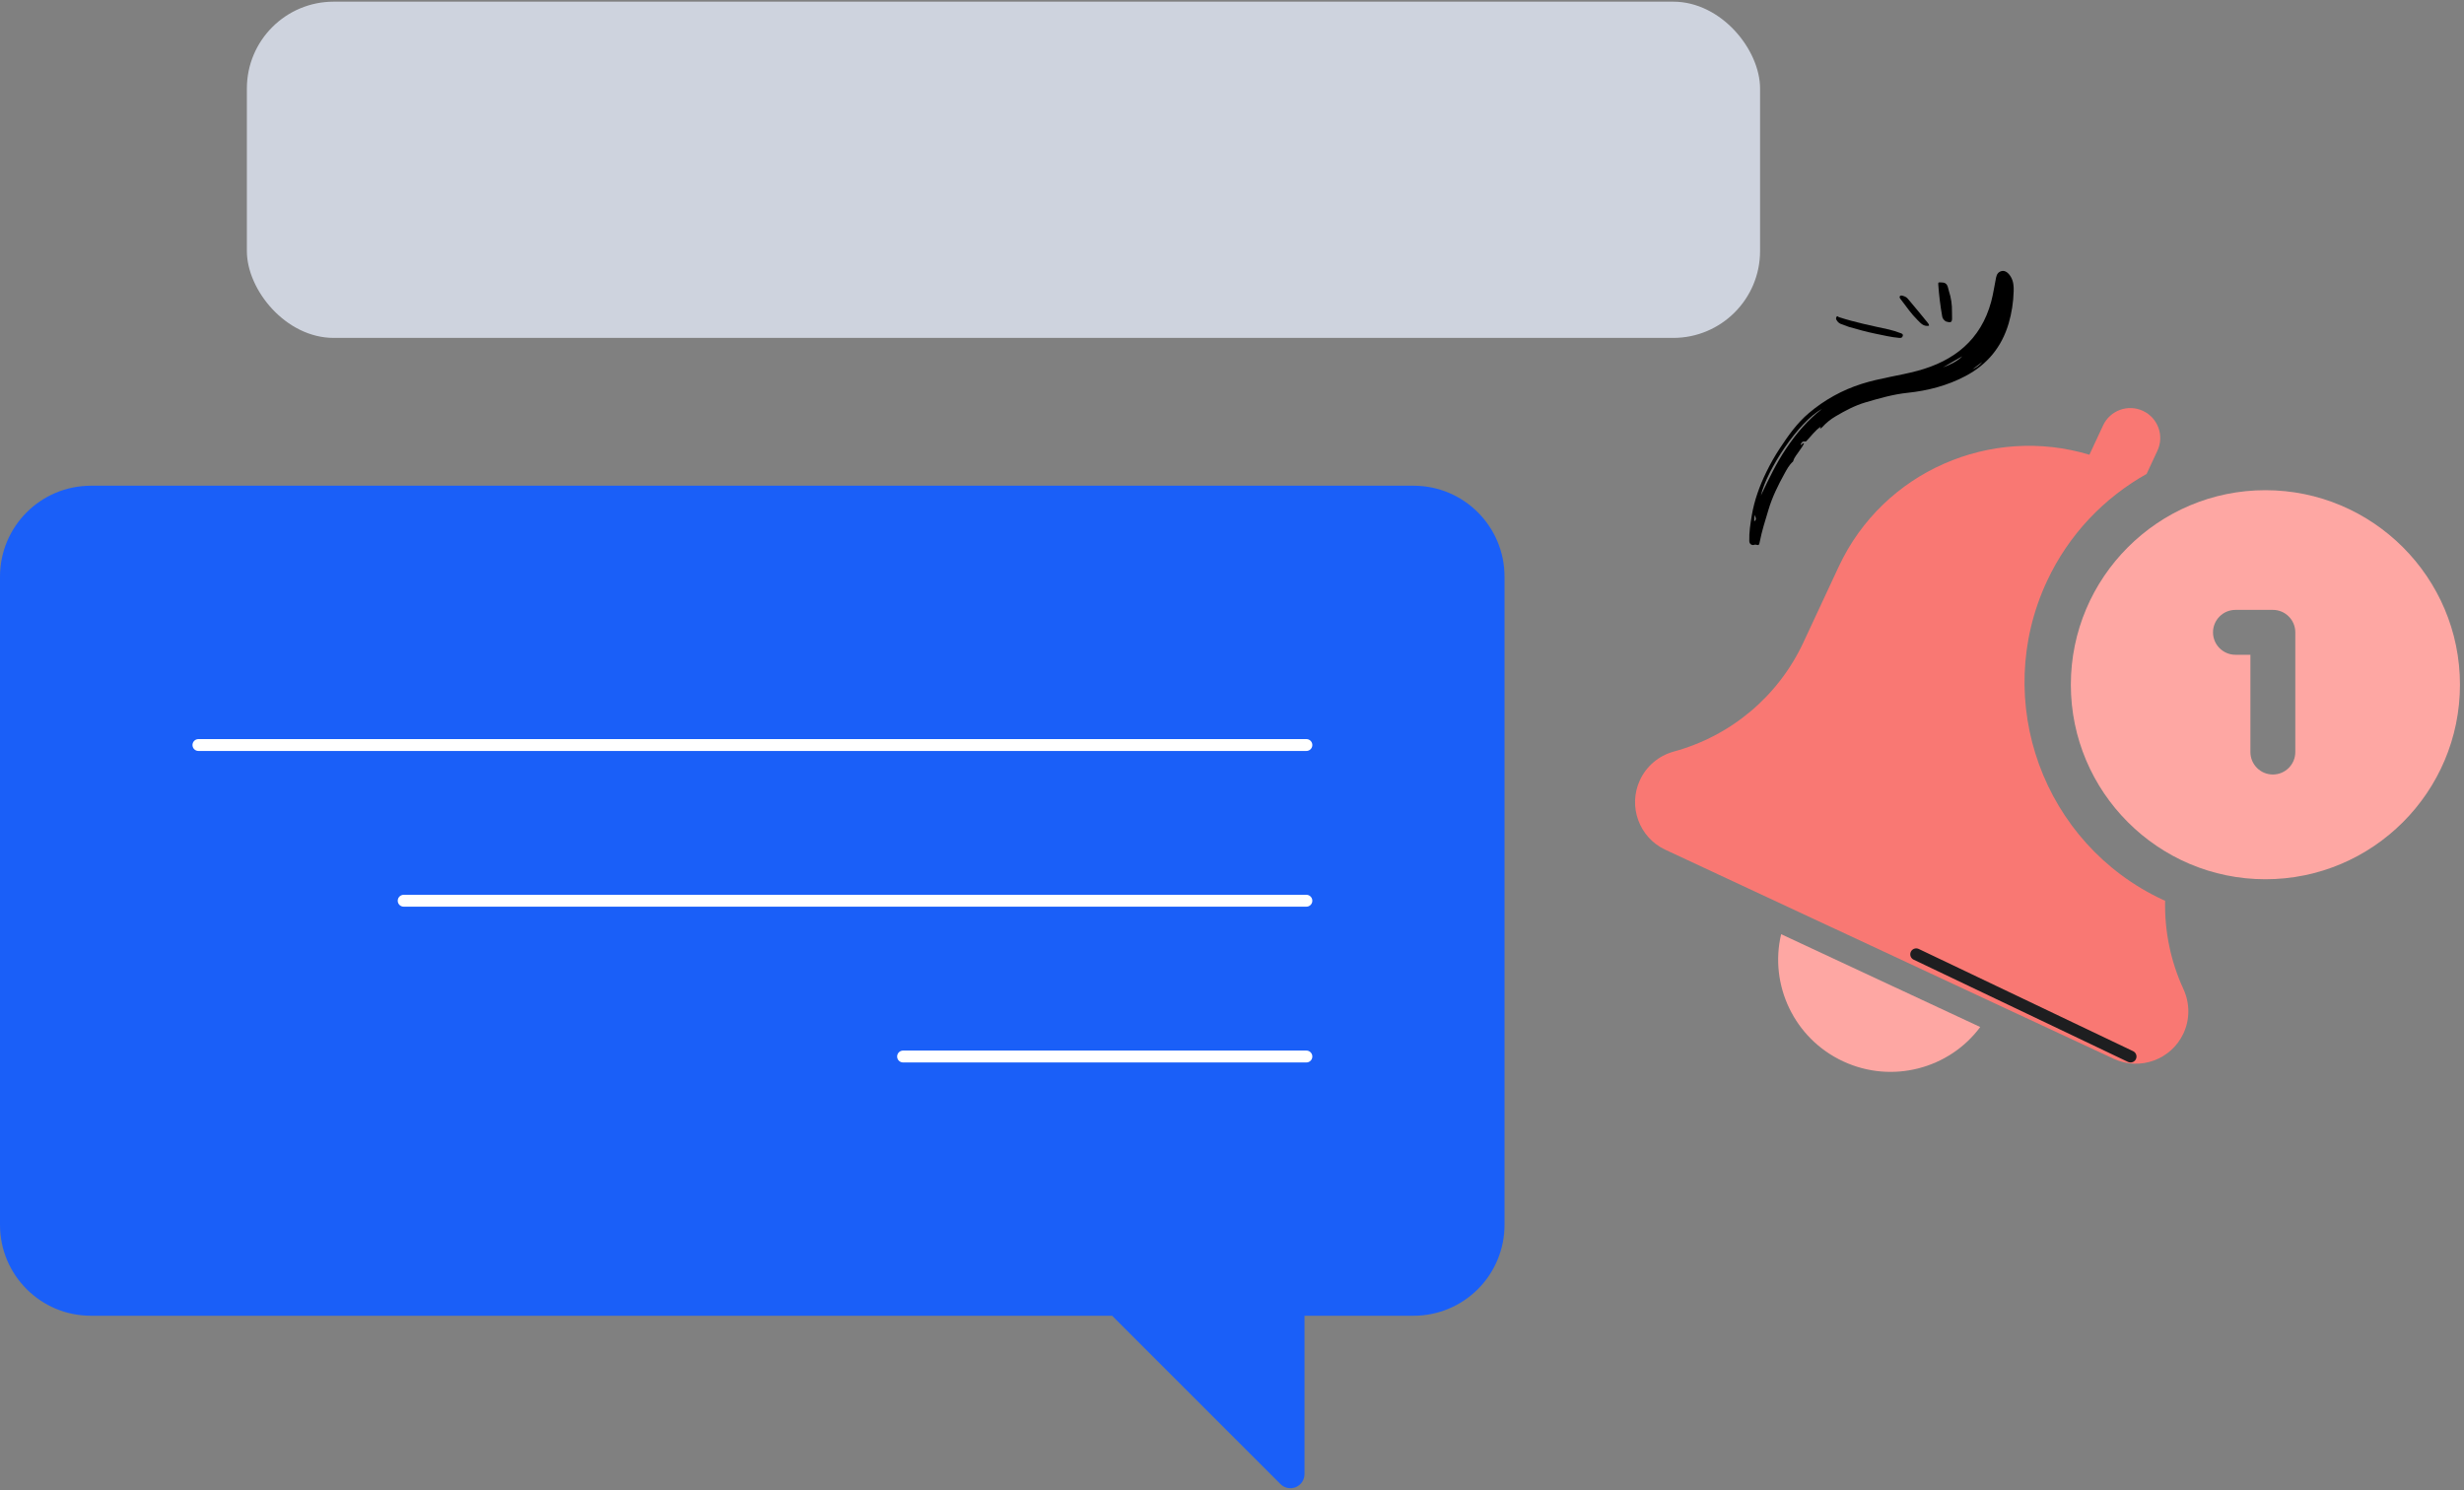 <?xml version="1.0" encoding="UTF-8"?>
<svg width="415px" height="251px" viewBox="0 0 415 251" version="1.1" xmlns="http://www.w3.org/2000/svg" xmlns:xlink="http://www.w3.org/1999/xlink">
    <rect x="0" y="0" width="415" height="251" fill="#808080" stroke="none"/>
    <title>Create-message-template-illustration </title>
    <g id="Create-message-template-illustration-" stroke="none" stroke-width="1" fill="none" fill-rule="evenodd">
        <g id="automate-response-add-new">
            <rect id="Rectangle" fill="#CED3DE" fill-rule="nonzero" x="41.58" y="0.28" width="254.86" height="56.64" rx="14.63"></rect>
            <path d="M238.13,81.82 L15.31,81.82 C6.857,81.826 0.006,88.677 0,97.13 L0,206.33 C0,214.785 6.855,221.64 15.31,221.64 L187.31,221.64 L215.71,250.04 C216.391,250.685 217.388,250.868 218.254,250.507 C219.119,250.146 219.69,249.308 219.71,248.37 L219.71,221.64 L238.08,221.64 C242.142,221.643 246.039,220.031 248.912,217.159 C251.786,214.288 253.4,210.392 253.4,206.33 L253.4,97.13 C253.395,88.692 246.568,81.848 238.13,81.82 Z" id="Path" fill="#1A5FF8" fill-rule="nonzero"></path>
            <line x1="220.03" y1="125.5" x2="33.42" y2="125.5" id="Path" stroke="#FFFFFF" stroke-width="2" stroke-linecap="round" stroke-linejoin="round"></line>
            <line x1="220.03" y1="151.73" x2="67.99" y2="151.73" id="Path" stroke="#FFFFFF" stroke-width="2" stroke-linecap="round" stroke-linejoin="round"></line>
            <line x1="220.03" y1="177.97" x2="152.1" y2="177.97" id="Path" stroke="#FFFFFF" stroke-width="2" stroke-linecap="round" stroke-linejoin="round"></line>
        </g>
        <g id="Group-5" transform="translate(351.5, 126) rotate(25) translate(-351.5, -126) translate(285, 60)">
            <path d="M51.575,131.196 C60.691,131.196 68.32,124.746 70.071,116.196 L33.071,116.196 C34.83,124.746 42.451,131.196 51.575,131.196 L51.575,131.196 Z" id="Path" fill="#FEA7A3" fill-rule="nonzero"></path>
            <path d="M89.298,83.75 C89.169,83.75 89.041,83.773 88.912,83.773 C66.635,83.773 48.516,65.646 48.516,43.377 C48.516,34.628 51.342,26.539 56.091,19.919 L56.091,15.601 C56.091,12.807 53.833,10.549 51.046,10.549 C48.259,10.549 45.994,12.807 45.994,15.601 L45.994,21.055 C28.89,23.516 15.695,38.227 15.695,55.997 L15.695,70.077 C15.695,80.069 11.318,89.5 3.636,95.998 C1.674,97.679 0.546,100.126 0.546,102.709 C0.546,107.58 4.507,111.549 9.386,111.549 L92.707,111.549 C97.578,111.549 101.546,107.588 101.546,102.709 C101.546,100.126 100.418,97.679 98.41,95.959 C94.419,92.59 91.351,88.401 89.298,83.75 L89.298,83.75 Z" id="Path" fill="#F97873" fill-rule="nonzero"></path>
            <path d="M89.232,10.871 C71.165,10.871 56.463,25.573 56.463,43.639 C56.463,61.706 71.165,76.408 89.232,76.408 C107.298,76.408 122,61.713 122,43.639 C122,25.566 107.298,10.871 89.232,10.871 Z M94.268,54.983 C94.268,57.07 92.573,58.764 90.487,58.764 C88.399,58.764 86.706,57.07 86.706,54.983 L86.706,38.595 L84.188,38.595 C82.101,38.595 80.406,36.9 80.406,34.814 C80.406,32.726 82.101,31.033 84.188,31.033 L90.487,31.033 C92.573,31.033 94.268,32.726 94.268,34.814 L94.268,54.983 Z" id="Shape" fill="#FEA7A3" fill-rule="nonzero" transform="translate(89.232, 43.639) rotate(-25) translate(-89.232, -43.639) "></path>
            <line x1="95.119" y1="109.829" x2="55.119" y2="109.829" id="Path" stroke="#1E1E20" stroke-width="2" stroke-linecap="round" stroke-linejoin="round" transform="translate(75.119, 109.829) rotate(0.5) translate(-75.119, -109.829) "></line>
        </g>
        <g id="scribbles-scribbles-58" transform="translate(317.093, 69) rotate(20) translate(-317.093, -69) translate(302, 40)" fill="#000000" fill-rule="nonzero">
            <path d="M3.892,42.386 C3.471,43.143 3.364,43.999 3.234,44.823 C2.891,47.011 2.649,49.216 2.785,51.437 C2.898,53.285 2.952,55.139 3.247,56.973 C3.351,57.619 3.336,57.62 2.708,57.704 C2.659,57.719 2.614,57.746 2.579,57.783 C2.222,58.083 1.735,57.951 1.553,57.492 C1.014,56.126 0.725,54.693 0.464,53.255 C0.003,50.717 0.005,48.158 0.273,45.606 C0.433,44.058 0.694,42.522 1.054,41.007 C1.653,38.504 2.326,36.029 3.624,33.775 C5.318,30.808 7.585,28.207 10.295,26.125 C12.843,24.165 15.715,22.706 18.336,20.875 C23.589,17.206 26.613,12.308 26.044,5.66 C25.925,4.28 25.625,2.916 25.425,1.541 C25.345,0.993 25.461,0.502 25.983,0.187 C26.442,-0.089 27.084,0.08 27.706,0.586 C28.398,1.15 28.745,1.923 29.006,2.727 C29.587,4.465 29.943,6.27 30.065,8.099 C30.313,12.239 29.065,15.824 26.267,18.912 C23.934,21.487 21.157,23.399 18.055,24.911 C15.869,25.976 13.906,27.41 11.951,28.848 C10.452,29.951 9.223,31.326 8.052,32.743 C7.409,33.51 6.892,34.374 6.521,35.303 C6.469,35.404 6.407,35.498 6.335,35.584 C6.131,35.523 6.375,35.377 6.249,35.302 C5.572,36.225 5.302,37.336 4.837,38.354 C4.746,38.554 4.728,38.475 4.457,38.575 C4.202,38.67 4.058,38.982 4.159,39.349 C4.343,39.203 4.283,38.947 4.583,38.834 C4.582,39.386 4.384,39.851 4.279,40.33 C4.14,40.966 3.853,41.572 3.896,42.244 L3.892,42.386 Z M5.439,32.407 C2.463,35.753 0.224,45.203 0.764,49.613 C1.053,46.571 1.341,43.61 2.059,40.717 C2.787,37.788 3.803,34.972 5.439,32.407 Z M22.215,18.838 C23.173,18.01 24.072,17.132 24.625,15.963 C23.83,16.928 22.995,17.861 22.215,18.838 L22.215,18.838 Z M26.983,17.453 C27.496,16.975 27.885,16.377 28.113,15.714 L26.983,17.453 Z M0.959,52.855 C0.926,53.268 1.043,53.648 1.192,54.077 C1.67,53.519 0.862,53.28 0.959,52.855 Z" id="Shape"></path>
            <path d="M4.978,17.851 C4.477,17.851 3.976,17.863 3.476,17.846 C3.165,17.82 2.871,17.693 2.638,17.485 C2.473,17.373 2.394,17.169 2.441,16.974 C2.513,16.693 2.676,16.888 2.825,16.883 C5.723,16.785 8.585,16.344 11.453,15.961 C12.122,15.884 12.795,15.852 13.468,15.864 C13.678,15.864 14.01,15.82 14.028,16.207 C14.044,16.537 13.812,16.632 13.561,16.7 C12.256,17.054 10.912,17.195 9.58,17.399 C8.056,17.634 6.517,17.737 4.978,17.851 Z" id="Path"></path>
            <path d="M19.994,11.402 C19.682,11.327 19.34,11.162 19.153,10.838 C18.244,9.271 17.42,7.657 16.683,6.002 C16.489,5.565 16.646,5.646 17.067,5.485 C18.095,5.091 18.334,5.906 18.752,6.431 C19.479,7.359 20.044,8.404 20.422,9.52 C20.523,9.811 20.637,10.099 20.751,10.386 C21.067,11.18 20.942,11.363 19.994,11.402 Z" id="Path"></path>
            <path d="M17.589,13.054 C16.768,13.542 16.117,13.12 15.422,12.802 C14.118,12.206 12.961,11.373 11.763,10.606 C11.545,10.466 11.188,10.306 11.287,10.037 C11.384,9.773 11.775,9.828 12.049,9.822 C12.455,9.813 12.784,10.059 13.11,10.245 C14.479,11.024 15.829,11.836 17.183,12.641 C17.343,12.736 17.521,12.825 17.589,13.054 Z" id="Path"></path>
        </g>
    </g>
</svg>